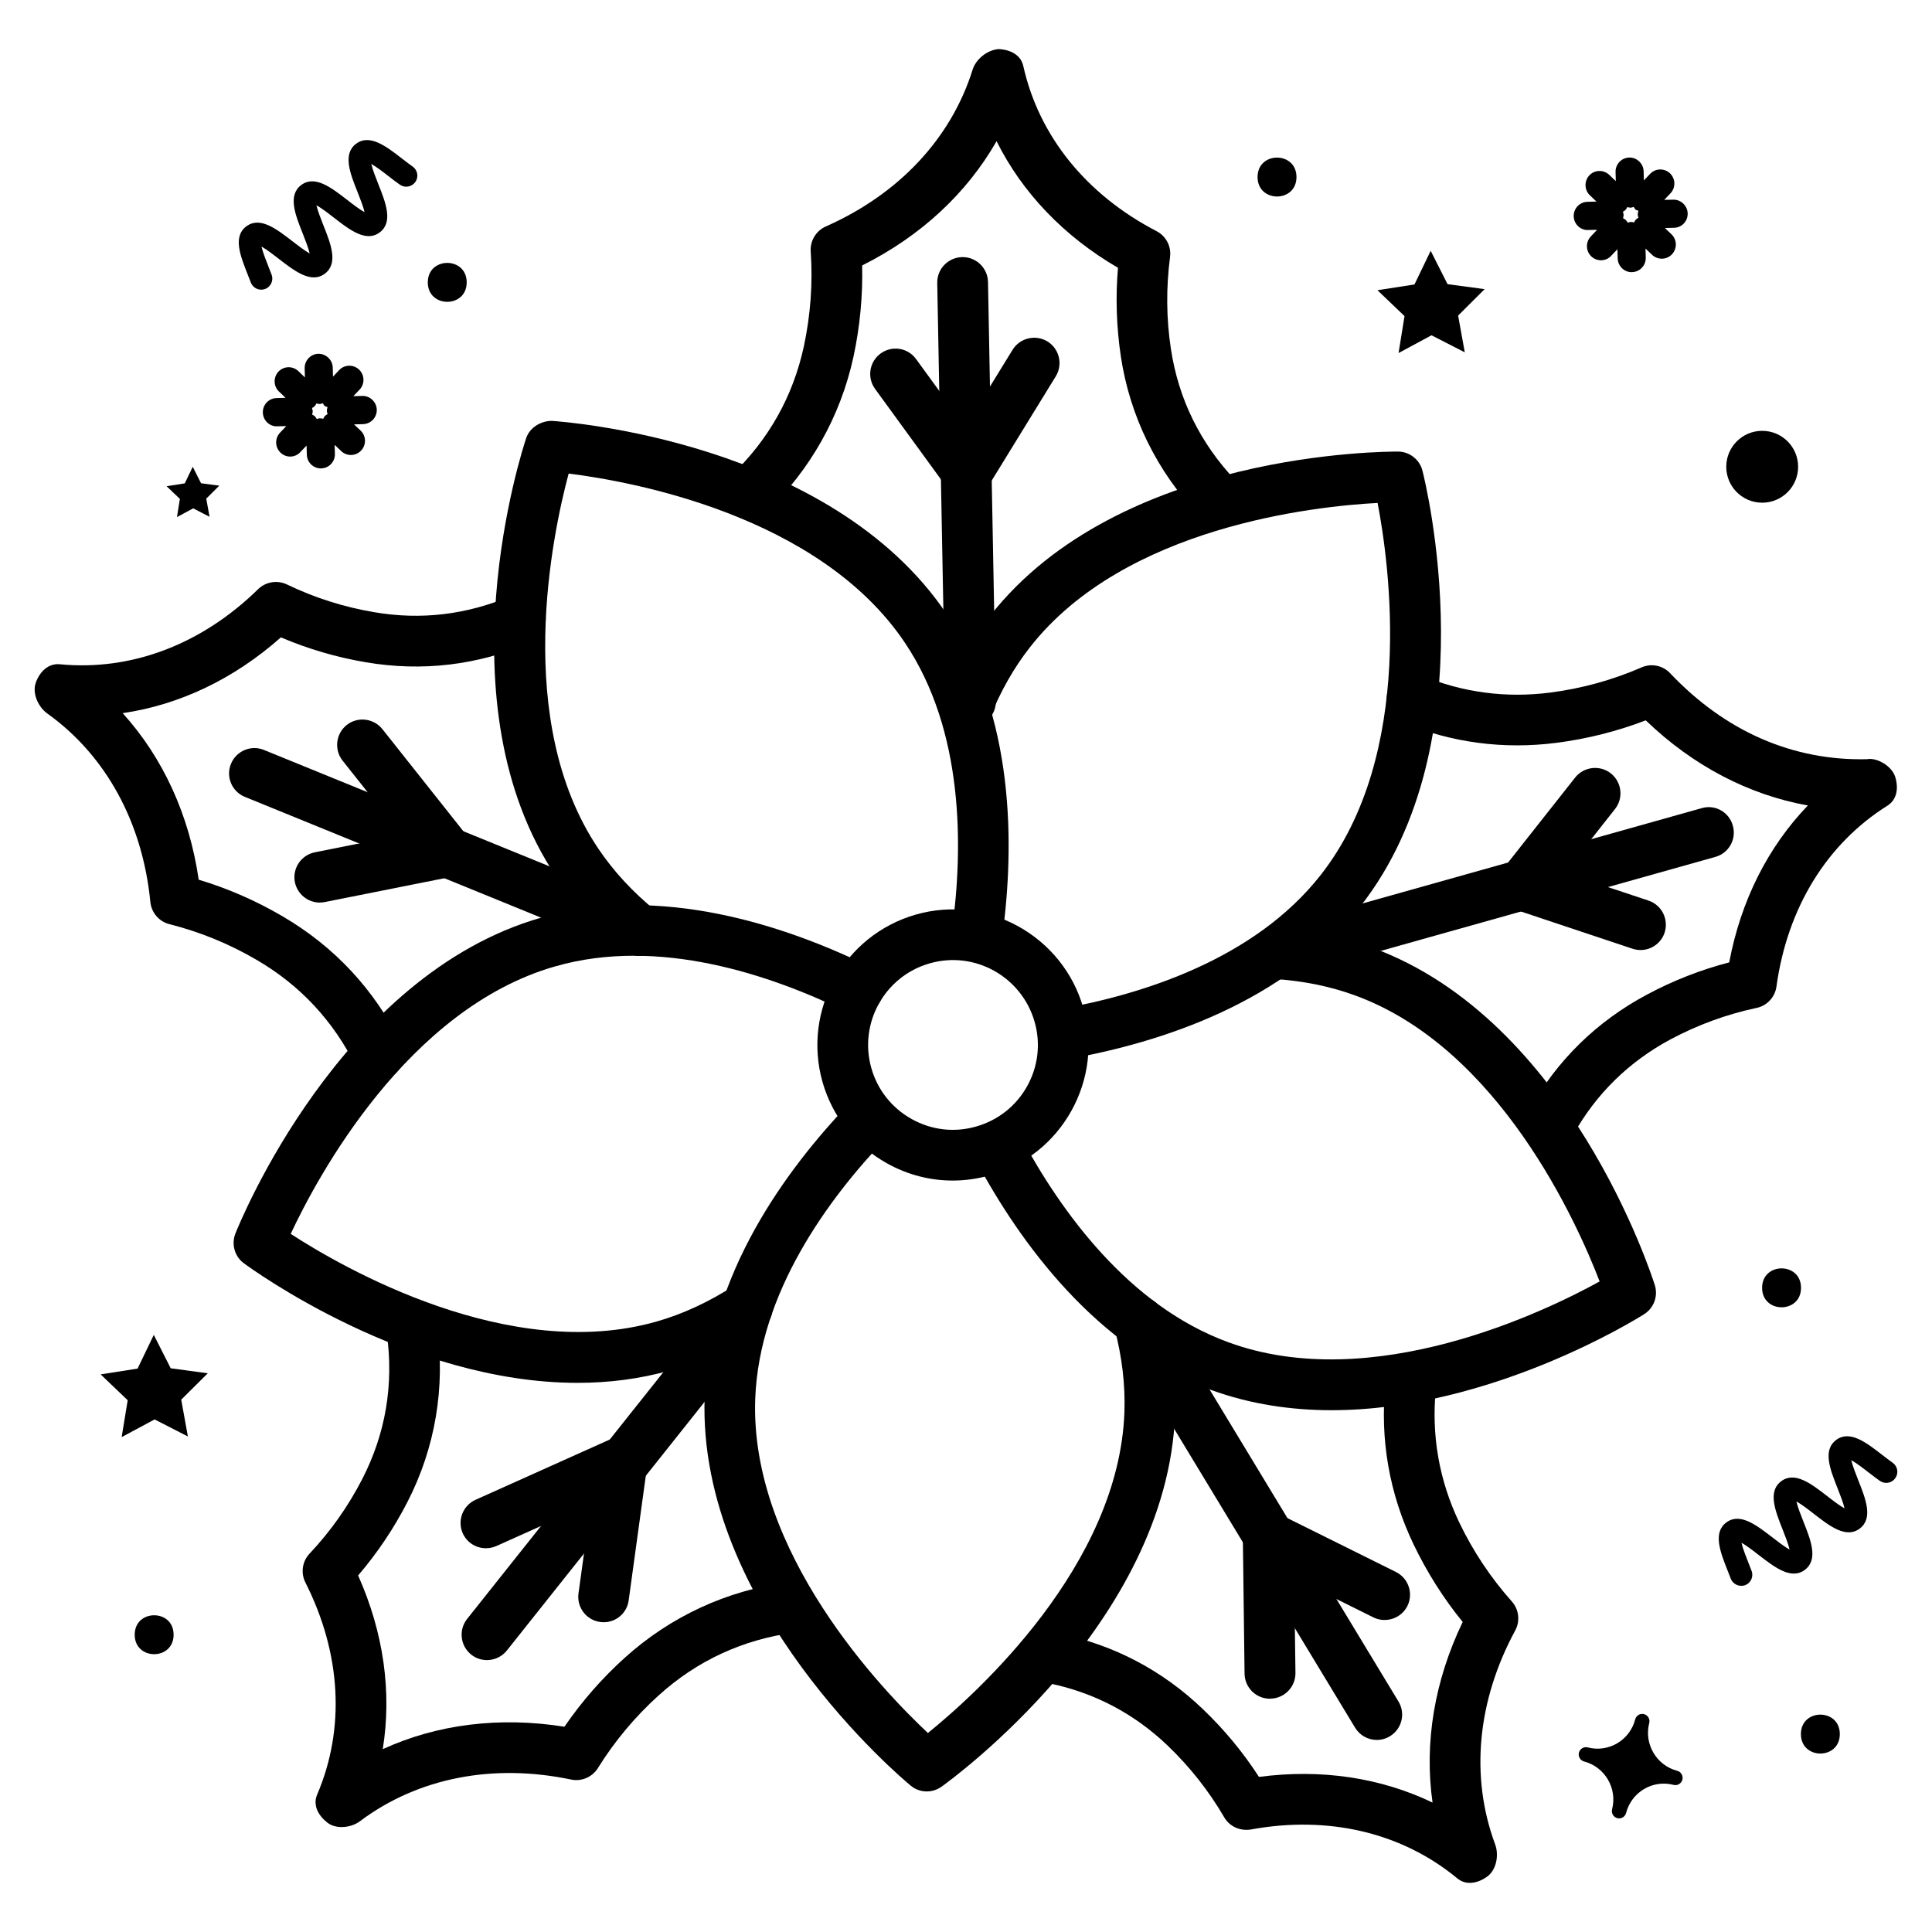 <?xml version="1.0" encoding="UTF-8"?>
<!-- Uploaded to: ICON Repo, www.svgrepo.com, Generator: ICON Repo Mixer Tools -->
<svg fill="#000000" width="800px" height="800px" version="1.1" viewBox="144 144 512 512" xmlns="http://www.w3.org/2000/svg">
 <g>
  <path d="m620.52 267.7c0 5.258-4.262 9.52-9.523 9.52-5.258 0-9.52-4.262-9.52-9.52 0-5.262 4.262-9.523 9.52-9.523 5.262 0 9.523 4.262 9.523 9.523"/>
  <path d="m532.18 237.37-8.816-4.516-8.73 4.703 1.578-9.793-7.172-6.852 9.809-1.527 4.297-8.918 4.469 8.836 9.824 1.324-7.019 7.004z"/>
  <path d="m193.79 524.68-8.816-4.519-8.734 4.688 1.598-9.773-7.172-6.852 9.793-1.531 4.297-8.934 4.484 8.852 9.824 1.324-7.035 6.988z"/>
  <path d="m199.53 280.95-4.332-2.234-4.297 2.316 0.77-4.82-3.523-3.356 4.816-0.758 2.117-4.398 2.199 4.367 4.836 0.637-3.457 3.441z"/>
  <path d="m591.25 200.56c-0.051-2.066-1.832-3.711-3.812-3.644l-2.402 0.051 1.664-1.746c1.41-1.496 1.359-3.863-0.133-5.289-1.496-1.41-3.848-1.359-5.258 0.133l-1.664 1.746-0.066-2.418c-0.051-2.066-1.848-3.711-3.812-3.644-2.047 0.051-3.68 1.762-3.629 3.828l0.066 2.418-1.746-1.664c-1.496-1.41-3.848-1.359-5.258 0.133-1.41 1.496-1.359 3.863 0.133 5.289l1.746 1.664-2.402 0.066c-2.047 0.051-3.68 1.762-3.629 3.828 0.051 2.031 1.695 3.66 3.711 3.66 0.035 0 0.066 0 0.082-0.016l2.402-0.051-1.664 1.762c-1.41 1.496-1.359 3.863 0.133 5.289 0.723 0.688 1.645 1.023 2.57 1.023 0.973 0 1.965-0.387 2.688-1.176l1.664-1.746 0.066 2.418c0.051 2.031 1.715 3.66 3.711 3.66 0.035 0 0.066 0 0.102-0.016 2.047-0.051 3.68-1.762 3.629-3.828l-0.066-2.418 1.746 1.664c0.723 0.688 1.645 1.023 2.57 1.023 0.973 0 1.965-0.387 2.703-1.176 1.41-1.496 1.359-3.863-0.133-5.289l-1.746-1.664 2.402-0.066c2.07-0.027 3.684-1.742 3.633-3.805zm-15.047 2.266c-0.301 0-0.57 0.117-0.84 0.184-0.152-0.25-0.285-0.504-0.504-0.707s-0.488-0.32-0.738-0.469c0.066-0.285 0.152-0.555 0.152-0.855 0-0.301-0.117-0.586-0.184-0.875 0.234-0.152 0.504-0.27 0.707-0.488s0.32-0.488 0.453-0.738c0.25 0.051 0.488 0.152 0.754 0.152h0.102c0.301 0 0.57-0.117 0.84-0.203 0.152 0.25 0.285 0.504 0.504 0.723 0.219 0.203 0.52 0.168 0.754 0.301-0.082 0.336-0.184 0.656-0.184 1.023 0 0.301 0.117 0.57 0.184 0.84-0.234 0.152-0.504 0.285-0.707 0.504-0.203 0.219-0.301 0.488-0.453 0.723-0.27-0.027-0.539-0.129-0.84-0.113z"/>
  <path d="m243.85 252.57c-0.051-2.066-1.848-3.711-3.812-3.644l-2.402 0.066 1.664-1.746c1.41-1.496 1.359-3.863-0.133-5.289-1.496-1.426-3.863-1.375-5.277 0.117l-1.645 1.746-0.066-2.418c-0.051-2.066-1.848-3.695-3.812-3.644-2.047 0.051-3.676 1.781-3.629 3.848l0.066 2.418-1.742-1.68c-1.496-1.41-3.848-1.359-5.258 0.133-1.41 1.496-1.359 3.879 0.133 5.293l1.746 1.664-2.398 0.062c-2.066 0.051-3.68 1.766-3.629 3.832 0.051 2.031 1.695 3.66 3.711 3.66 0.035 0 0.066 0 0.082-0.016l2.422-0.051-1.664 1.746c-1.41 1.496-1.359 3.863 0.133 5.289 0.723 0.688 1.629 1.043 2.555 1.043 0.973 0 1.965-0.387 2.688-1.176l1.664-1.746 0.066 2.418c0.051 2.031 1.711 3.644 3.727 3.644 0.035 0 0.066 0 0.102-0.016 2.031-0.035 3.66-1.75 3.609-3.816l-0.066-2.418 1.746 1.664c0.723 0.688 1.645 1.023 2.57 1.023 0.973 0 1.965-0.387 2.703-1.176 1.41-1.496 1.359-3.863-0.133-5.289l-1.75-1.645 2.402-0.066c2.051-0.055 3.68-1.766 3.629-3.832zm-15.062 2.285c-0.301 0-0.57 0.117-0.84 0.184-0.152-0.25-0.285-0.504-0.504-0.707-0.219-0.215-0.473-0.316-0.723-0.469 0.066-0.285 0.152-0.555 0.152-0.855 0-0.301-0.117-0.586-0.184-0.875 0.234-0.152 0.504-0.27 0.707-0.488 0.203-0.219 0.32-0.488 0.453-0.738 0.25 0.051 0.488 0.152 0.754 0.152h0.102c0.301 0 0.57-0.117 0.84-0.203 0.164 0.254 0.281 0.523 0.5 0.727s0.52 0.168 0.754 0.301c-0.082 0.336-0.184 0.672-0.168 1.023 0 0.301 0.117 0.57 0.184 0.84-0.234 0.152-0.504 0.285-0.707 0.504-0.215 0.219-0.316 0.488-0.449 0.738-0.285-0.066-0.555-0.148-0.871-0.133z"/>
  <path d="m267.68 218.83c0 6.875-10.309 6.875-10.309 0s10.309-6.875 10.309 0"/>
  <path d="m621.29 485.29c0 6.875-10.312 6.875-10.312 0s10.312-6.875 10.312 0"/>
  <path d="m631.57 603.55c0 6.875-10.312 6.875-10.312 0s10.312-6.875 10.312 0"/>
  <path d="m487.58 190.92c0 6.875-10.312 6.875-10.312 0s10.312-6.875 10.312 0"/>
  <path d="m190.01 577.22c0 6.875-10.312 6.875-10.312 0s10.312-6.875 10.312 0"/>
  <path d="m588.47 613.28c-5.508-1.445-8.832-7.121-7.406-12.664 0.27-1.023-0.352-2.082-1.379-2.352-1.023-0.27-2.066 0.352-2.336 1.379-1.426 5.543-7.07 8.883-12.578 7.441-1.023-0.27-2.066 0.352-2.336 1.379-0.27 1.023 0.352 2.082 1.379 2.352 5.508 1.445 8.832 7.121 7.406 12.664-0.27 1.023 0.352 2.082 1.379 2.352 1.023 0.27 2.066-0.352 2.336-1.379 1.426-5.543 7.07-8.883 12.578-7.441 1.023 0.27 2.066-0.352 2.336-1.379 0.25-1.043-0.352-2.098-1.379-2.352z"/>
  <path d="m603.07 563.08c-0.168-0.219-0.301-0.469-0.402-0.723l-0.805-2.066c-1.965-4.953-3.996-10.094-0.387-12.812s7.977 0.672 12.207 3.93c1.293 1.008 3.258 2.519 4.586 3.258-0.336-1.477-1.242-3.777-1.848-5.309-1.965-4.973-4.016-10.094-0.387-12.812 3.609-2.719 7.977 0.672 12.207 3.945 1.293 1.008 3.242 2.519 4.586 3.242-0.336-1.477-1.242-3.777-1.848-5.309-1.965-4.973-4.016-10.094-0.387-12.812 3.609-2.719 7.992 0.672 12.207 3.945 0.941 0.723 1.883 1.445 2.769 2.082 1.328 0.922 1.645 2.769 0.707 4.098-0.941 1.328-2.769 1.645-4.098 0.707-0.973-0.688-1.98-1.461-2.988-2.234-1.293-1.008-3.258-2.519-4.586-3.258 0.336 1.477 1.242 3.777 1.848 5.309 1.98 4.973 4.016 10.109 0.387 12.832-3.609 2.719-7.977-0.672-12.191-3.945-1.293-1.008-3.258-2.519-4.586-3.258 0.336 1.477 1.242 3.777 1.848 5.309 1.98 4.973 4.016 10.109 0.387 12.832-3.609 2.719-7.977-0.672-12.207-3.93-1.293-1.008-3.258-2.519-4.586-3.258 0.336 1.477 1.242 3.777 1.848 5.309l0.84 2.148c0.57 1.527-0.203 3.223-1.715 3.797-1.273 0.43-2.633-0.008-3.406-1.016z"/>
  <path d="m210.87 219.59c-0.168-0.219-0.301-0.453-0.402-0.723l-0.805-2.066c-1.965-4.973-4.016-10.094-0.387-12.812 3.629-2.719 7.977 0.672 12.207 3.93 1.293 1.008 3.258 2.519 4.586 3.258-0.336-1.477-1.242-3.777-1.848-5.309-1.98-4.969-4.012-10.109-0.402-12.828s7.977 0.672 12.207 3.945c1.293 1.008 3.242 2.519 4.586 3.242-0.336-1.477-1.242-3.777-1.848-5.309-1.98-4.953-4.012-10.094-0.402-12.812s7.992 0.672 12.207 3.945c0.941 0.723 1.883 1.445 2.769 2.082 1.348 0.926 1.668 2.773 0.727 4.098-0.941 1.328-2.773 1.648-4.098 0.707-0.977-0.672-1.984-1.461-2.988-2.234-1.293-1.008-3.258-2.519-4.586-3.258 0.336 1.477 1.242 3.777 1.848 5.309 1.98 4.973 4.016 10.109 0.387 12.832-3.609 2.719-7.977-0.672-12.191-3.945-1.293-1.008-3.258-2.519-4.586-3.258 0.336 1.477 1.242 3.777 1.848 5.309 1.98 4.973 4.016 10.109 0.387 12.832-3.609 2.719-7.977-0.672-12.207-3.93-1.293-1.008-3.258-2.519-4.586-3.258 0.336 1.477 1.242 3.777 1.848 5.309l0.84 2.148c0.566 1.52-0.203 3.215-1.715 3.785-1.262 0.473-2.637 0.035-3.394-0.988z"/>
  <path d="m244.27 430.24c-2.469 0-4.852-1.379-6.012-3.746-5.91-11.922-14.676-21.344-26.098-28.027-7.305-4.301-15.113-7.488-23.258-9.555-2.754-0.688-4.769-3.039-5.055-5.859-2.066-21.074-11.754-38.828-27.305-49.961-2.453-1.762-4.098-5.441-3.023-8.277 1.059-2.856 3.293-5.039 6.281-4.785 18.926 1.848 37.586-5.188 52.613-19.902 2.031-1.965 5.07-2.453 7.625-1.242 7.32 3.527 15.098 5.996 23.16 7.356 12.34 2.113 24.465 0.668 36.07-4.25 3.41-1.41 7.371 0.133 8.816 3.559 1.445 3.41-0.152 7.34-3.562 8.801-13.988 5.945-28.617 7.691-43.562 5.156-7.758-1.309-15.316-3.527-22.52-6.602-12.445 11.035-26.852 17.887-41.934 20.086 10.68 11.805 17.648 26.953 20.152 44.133 7.777 2.336 15.25 5.609 22.285 9.742 13.703 8.027 24.25 19.348 31.336 33.656 1.645 3.324 0.285 7.356-3.039 9-0.938 0.484-1.965 0.719-2.973 0.719z"/>
  <path d="m466.64 282.76c-1.762 0-3.543-0.707-4.871-2.098-11.184-11.754-18.355-26.367-20.738-42.234-1.16-7.777-1.426-15.652-0.754-23.461-14.359-8.363-25.375-19.902-32.176-33.555-7.894 13.82-20.102 25.172-35.621 32.934 0.184 8.078-0.586 16.207-2.301 24.199-3.426 15.754-11.438 29.992-23.141 41.18-2.688 2.57-6.938 2.469-9.488-0.219-2.57-2.688-2.453-6.938 0.219-9.488 9.91-9.453 16.406-20.992 19.277-34.309 1.762-8.277 2.383-16.727 1.797-25.074-0.184-2.82 1.41-5.457 3.996-6.617 19.363-8.566 33.199-23.309 38.91-41.547 0.906-2.887 3.996-5.273 6.918-5.457 3.055 0.133 5.859 1.512 6.516 4.484 4.133 18.539 16.676 34.09 35.332 43.766 2.504 1.309 3.93 4.047 3.559 6.852-1.059 8.062-1.008 16.258 0.219 24.301 2 13.316 7.793 25.074 17.195 34.98 2.551 2.688 2.453 6.938-0.25 9.488-1.273 1.238-2.953 1.875-4.598 1.875z"/>
  <path d="m555.09 448.18c-1.109 0-2.25-0.285-3.273-0.875-3.242-1.797-4.398-5.91-2.57-9.137 7.371-13.168 17.852-23.445 31.168-30.562 6.938-3.727 14.273-6.602 21.848-8.566 3.074-16.355 10.262-30.582 20.84-41.582-15.668-2.805-30.445-10.512-42.957-22.555-7.59 2.906-15.516 4.902-23.594 5.945-14.039 1.812-27.844 0.016-40.926-5.426-3.426-1.426-5.055-5.34-3.629-8.766 1.426-3.441 5.426-5.07 8.766-3.629 10.883 4.516 22.352 6.012 34.039 4.516 8.379-1.074 16.523-3.324 24.25-6.684 2.551-1.125 5.609-0.52 7.559 1.562 14.559 15.383 32.512 23.258 52.18 22.773 2.519-0.504 6.566 1.762 7.457 4.684 0.906 2.906 0.52 5.996-2.047 7.625-16.105 10.109-26.551 27.121-29.422 47.945-0.387 2.805-2.484 5.07-5.258 5.66-7.945 1.68-15.617 4.5-22.805 8.328-11 5.91-19.699 14.391-25.797 25.293-1.191 2.207-3.477 3.449-5.828 3.449z"/>
  <path d="m297.05 510.47c-45.008 0-86.371-30.18-88.418-31.691-2.453-1.797-3.359-5.039-2.25-7.875 1.109-2.789 27.727-68.5 81.078-83.734 31.523-8.984 64.641 2.082 86.855 12.93 3.324 1.629 4.703 5.66 3.09 8.984-1.645 3.324-5.691 4.668-8.984 3.09-20.102-9.824-49.844-19.949-77.285-12.074-39.215 11.203-63.094 55.941-70.098 70.887 13.84 9 57.855 34.359 96.949 23.242 6.938-1.98 13.789-5.156 20.402-9.406 3.125-2.047 7.273-1.109 9.285 2 2.016 3.106 1.109 7.289-2 9.285-7.707 4.973-15.785 8.684-24 11.035-8.184 2.336-16.465 3.328-24.625 3.328z"/>
  <path d="m389.6 618.75c-1.527 0-3.055-0.52-4.281-1.562-2.316-1.898-56.594-47.527-54.578-102.98 1.176-32.363 21.43-60.086 38.207-77.652 2.535-2.688 6.816-2.789 9.488-0.219 2.688 2.551 2.769 6.801 0.219 9.488-15.164 15.871-33.469 40.723-34.512 68.871-1.477 40.676 33.723 77.285 45.762 88.57 12.848-10.395 50.598-44.367 52.078-85.027 0.25-7.238-0.637-14.727-2.637-22.27-0.957-3.578 1.176-7.273 4.769-8.211 3.543-0.941 7.273 1.16 8.211 4.769 2.352 8.801 3.375 17.633 3.074 26.215-2.016 55.453-59.449 97-61.902 98.762-1.176 0.824-2.535 1.246-3.898 1.246z"/>
  <path d="m496.88 517.72c-10.613 0-21.445-1.547-31.957-5.375-30.465-11.133-50.633-39.094-62.188-60.59-1.746-3.258-0.52-7.356 2.738-9.102 3.258-1.746 7.34-0.52 9.102 2.738 10.445 19.445 28.449 44.656 54.965 54.328 38.207 14.008 83.918-8.145 98.379-16.121-5.93-15.418-26.566-61.836-64.789-75.789-6.531-2.402-13.652-3.848-21.16-4.348-3.711-0.25-6.516-3.441-6.266-7.152 0.27-3.695 3.727-6.129 7.152-6.266 8.781 0.57 17.145 2.316 24.887 5.141 52.109 19.043 73.891 86.52 74.801 89.395 0.906 2.906-0.25 6.062-2.82 7.691-2 1.266-40.777 25.449-82.844 25.449z"/>
  <path d="m426.08 424.75c-3.191 0-6.027-2.301-6.617-5.543-0.656-3.66 1.781-7.152 5.426-7.793 21.883-3.879 51.625-13.215 69.141-35.57 25.156-32.109 18.172-82.34 15.047-98.562-16.473 0.875-66.988 6.164-92.098 38.207-4.281 5.441-7.875 11.789-10.699 18.844-1.379 3.441-5.289 5.09-8.734 3.746-3.441-1.359-5.121-5.273-3.746-8.734 3.273-8.246 7.523-15.703 12.594-22.152 34.227-43.695 105.13-43.496 108.12-43.527 3.039 0.035 5.691 2.117 6.449 5.055 0.738 2.922 17.836 71.727-16.406 115.42-20.117 25.676-53.168 36.191-77.336 40.488-0.379 0.086-0.766 0.121-1.137 0.121z"/>
  <path d="m403 398c-0.32 0-0.605-0.035-0.922-0.066-3.68-0.504-6.246-3.879-5.762-7.559 2.957-21.816 3.176-52.73-12.543-76.094-22.758-33.855-72.703-42.738-89.074-44.785-4.281 15.953-14.863 65.629 7.859 99.402 4.031 5.996 9.168 11.555 15.25 16.492 2.871 2.352 3.293 6.582 0.973 9.453-2.352 2.856-6.602 3.309-9.453 0.973-7.106-5.793-13.117-12.309-17.902-19.414-30.988-46.047-8.938-113.46-7.981-116.3 0.973-2.887 3.996-4.566 6.785-4.566 3.008 0.203 73.723 5.207 104.68 51.238 18.086 26.902 17.969 61.281 14.711 85.414-0.438 3.356-3.324 5.809-6.617 5.809z"/>
  <path d="m396.47 456.86c-6.012 0-11.973-1.527-17.383-4.551-8.379-4.652-14.441-12.293-17.098-21.512-5.426-19.062 5.644-38.961 24.703-44.418 18.941-5.441 38.945 5.644 44.387 24.703 2.637 9.219 1.512 18.91-3.156 27.305-4.668 8.379-12.309 14.441-21.547 17.078-3.273 0.922-6.598 1.395-9.906 1.395zm-6.098-57.555c-11.922 3.391-18.859 15.871-15.449 27.793 1.645 5.762 5.441 10.547 10.699 13.469 5.223 2.922 11.32 3.644 17.078 1.965 5.793-1.645 10.578-5.426 13.504-10.68 2.922-5.258 3.629-11.336 1.965-17.098-3.43-11.906-15.855-18.891-27.797-15.449z"/>
  <path d="m234.56 628.19c-1.426 0-2.805-0.371-3.848-1.211-2.402-1.883-3.863-4.637-2.652-7.422 7.473-17.465 6.363-37.434-3.125-56.176-1.277-2.519-0.84-5.594 1.09-7.641 5.543-5.879 10.262-12.543 14.023-19.867 6.144-12.008 8.328-24.922 6.465-38.426-0.504-3.68 2.066-7.07 5.742-7.574 3.477-0.352 7.055 2.066 7.574 5.742 2.215 16.055-0.488 32.094-7.844 46.402-3.609 7.035-8.012 13.586-13.082 19.496 6.785 15.18 8.969 30.984 6.531 46.031 14.441-6.617 30.969-8.664 48.148-5.945 4.586-6.699 9.977-12.863 16.02-18.305 12.059-10.883 26.988-17.816 43.211-19.969 3.391-0.418 7.035 2.082 7.539 5.777 0.488 3.68-2.082 7.055-5.777 7.539-13.688 1.832-25.812 7.422-35.988 16.625-6.266 5.644-11.688 12.141-16.141 19.297-1.496 2.402-4.348 3.609-7.086 3.039-20.738-4.348-40.559-0.469-55.871 10.965-1.316 1.031-3.148 1.621-4.93 1.621z"/>
  <path d="m533.51 642.98c-1.16 0-2.316-0.352-3.309-1.191-14.645-12.109-34.09-16.742-54.746-12.949-2.856 0.438-5.594-0.789-7.019-3.223-4.082-7.019-9.152-13.434-15.047-19.062-8.832-8.43-19.363-13.973-31.285-16.441-3.644-0.754-5.961-4.316-5.223-7.945 0.754-3.629 4.215-5.996 7.945-5.223 14.426 3.008 27.156 9.691 37.836 19.883 5.691 5.426 10.73 11.488 14.98 18.07 16.492-2.184 32.262 0.203 45.996 6.801-2.234-15.754 0.469-32.227 7.992-47.863-5.121-6.281-9.473-13.184-13.016-20.555-6.449-13.469-8.949-27.828-7.457-42.672 0.387-3.68 3.543-6.312 7.356-6.012 3.695 0.371 6.383 3.68 6.012 7.356-1.242 12.359 0.84 24.316 6.195 35.52 3.66 7.625 8.348 14.676 13.938 20.941 1.883 2.117 2.234 5.188 0.891 7.676-10.078 18.625-11.973 38.758-5.324 56.68 1.059 2.84 0.352 6.785-2.133 8.566-1.426 1.023-3.019 1.645-4.582 1.645z"/>
  <path d="m313.56 397.33c-0.855 0-1.715-0.168-2.535-0.504l-102.14-41.648c-3.426-1.395-5.09-5.309-3.68-8.75 1.395-3.41 5.324-5.106 8.75-3.68l102.14 41.633c3.426 1.395 5.09 5.309 3.68 8.75-1.043 2.606-3.562 4.199-6.215 4.199z"/>
  <path d="m228.75 383.19c-3.156 0-5.945-2.215-6.602-5.406-0.723-3.644 1.645-7.172 5.273-7.91l23.008-4.586-15.633-19.699c-2.301-2.922-1.812-7.137 1.074-9.453 2.938-2.316 7.152-1.781 9.453 1.074l22.469 28.332c1.461 1.832 1.848 4.301 1.059 6.5-0.824 2.199-2.703 3.828-5.004 4.281l-33.789 6.734c-0.453 0.082-0.891 0.133-1.309 0.133z"/>
  <path d="m273.05 583.94c-1.477 0-2.957-0.469-4.18-1.461-2.906-2.316-3.375-6.551-1.074-9.453l68.988-86.758c2.336-2.922 6.602-3.375 9.453-1.074 2.906 2.316 3.375 6.551 1.074 9.453l-68.988 86.758c-1.328 1.664-3.309 2.535-5.273 2.535z"/>
  <path d="m303.99 573.91c-0.32 0-0.621-0.035-0.941-0.066-3.68-0.504-6.246-3.894-5.742-7.574l3.273-23.797-25.055 11.25c-3.41 1.477-7.371 0.016-8.883-3.375-1.512-3.391 0-7.356 3.375-8.883l36.105-16.207c2.234-1.023 4.805-0.723 6.785 0.754 1.949 1.461 2.957 3.863 2.621 6.297l-4.922 35.805c-0.438 3.359-3.324 5.797-6.617 5.797z"/>
  <path d="m508.86 605.1c-2.266 0-4.484-1.16-5.742-3.242l-63.027-104.11c-1.93-3.156-0.922-7.305 2.266-9.219 3.141-1.93 7.305-0.922 9.219 2.266l63.027 104.11c1.93 3.156 0.922 7.305-2.266 9.219-1.074 0.66-2.269 0.977-3.477 0.977z"/>
  <path d="m480.54 594.18c-3.68 0-6.668-2.957-6.719-6.648l-0.453-36.141c-0.016-2.336 1.16-4.535 3.156-5.777 1.965-1.211 4.5-1.328 6.566-0.336l30.852 15.316c3.324 1.664 4.668 5.691 3.039 9-1.68 3.344-5.762 4.637-9 3.039l-21.008-10.43 0.336 25.156c0.035 3.711-2.938 6.75-6.648 6.801-0.07 0.02-0.086 0.02-0.121 0.02z"/>
  <path d="m482.42 403.48c-2.938 0-5.644-1.93-6.465-4.902-1.023-3.578 1.059-7.289 4.637-8.277l114.35-32.125c3.609-1.074 7.305 1.059 8.277 4.637 1.023 3.578-1.059 7.289-4.637 8.277l-114.35 32.125c-0.602 0.18-1.227 0.266-1.812 0.266z"/>
  <path d="m578.75 395.77c-0.707 0-1.426-0.117-2.133-0.352l-31.27-10.43c-2.066-0.707-3.68-2.367-4.301-4.469-0.637-2.098-0.203-4.367 1.141-6.078l19.246-24.383c2.316-2.906 6.551-3.391 9.453-1.109 2.906 2.316 3.41 6.531 1.109 9.453l-13.316 16.879 22.203 7.391c3.512 1.176 5.406 4.988 4.25 8.516-0.941 2.805-3.562 4.582-6.383 4.582z"/>
  <path d="m401.18 336.64c-3.66 0-6.648-2.938-6.719-6.602l-2.082-111.05c-0.066-3.727 2.887-6.769 6.602-6.852h0.133c3.66 0 6.648 2.938 6.719 6.602l2.082 111.05c0.066 3.727-2.887 6.769-6.602 6.852h-0.133z"/>
  <path d="m400.29 275.88c-2.148 0-4.164-1.043-5.426-2.769l-18.961-26.047c-2.184-3.008-1.527-7.203 1.477-9.387 2.988-2.184 7.188-1.547 9.387 1.477l13.047 17.918 12.527-20.371c1.949-3.176 6.144-4.113 9.238-2.215 3.156 1.93 4.148 6.078 2.215 9.238l-17.785 28.934c-1.176 1.914-3.207 3.125-5.457 3.191-0.078 0.016-0.18 0.031-0.262 0.031z"/>
 </g>
</svg>